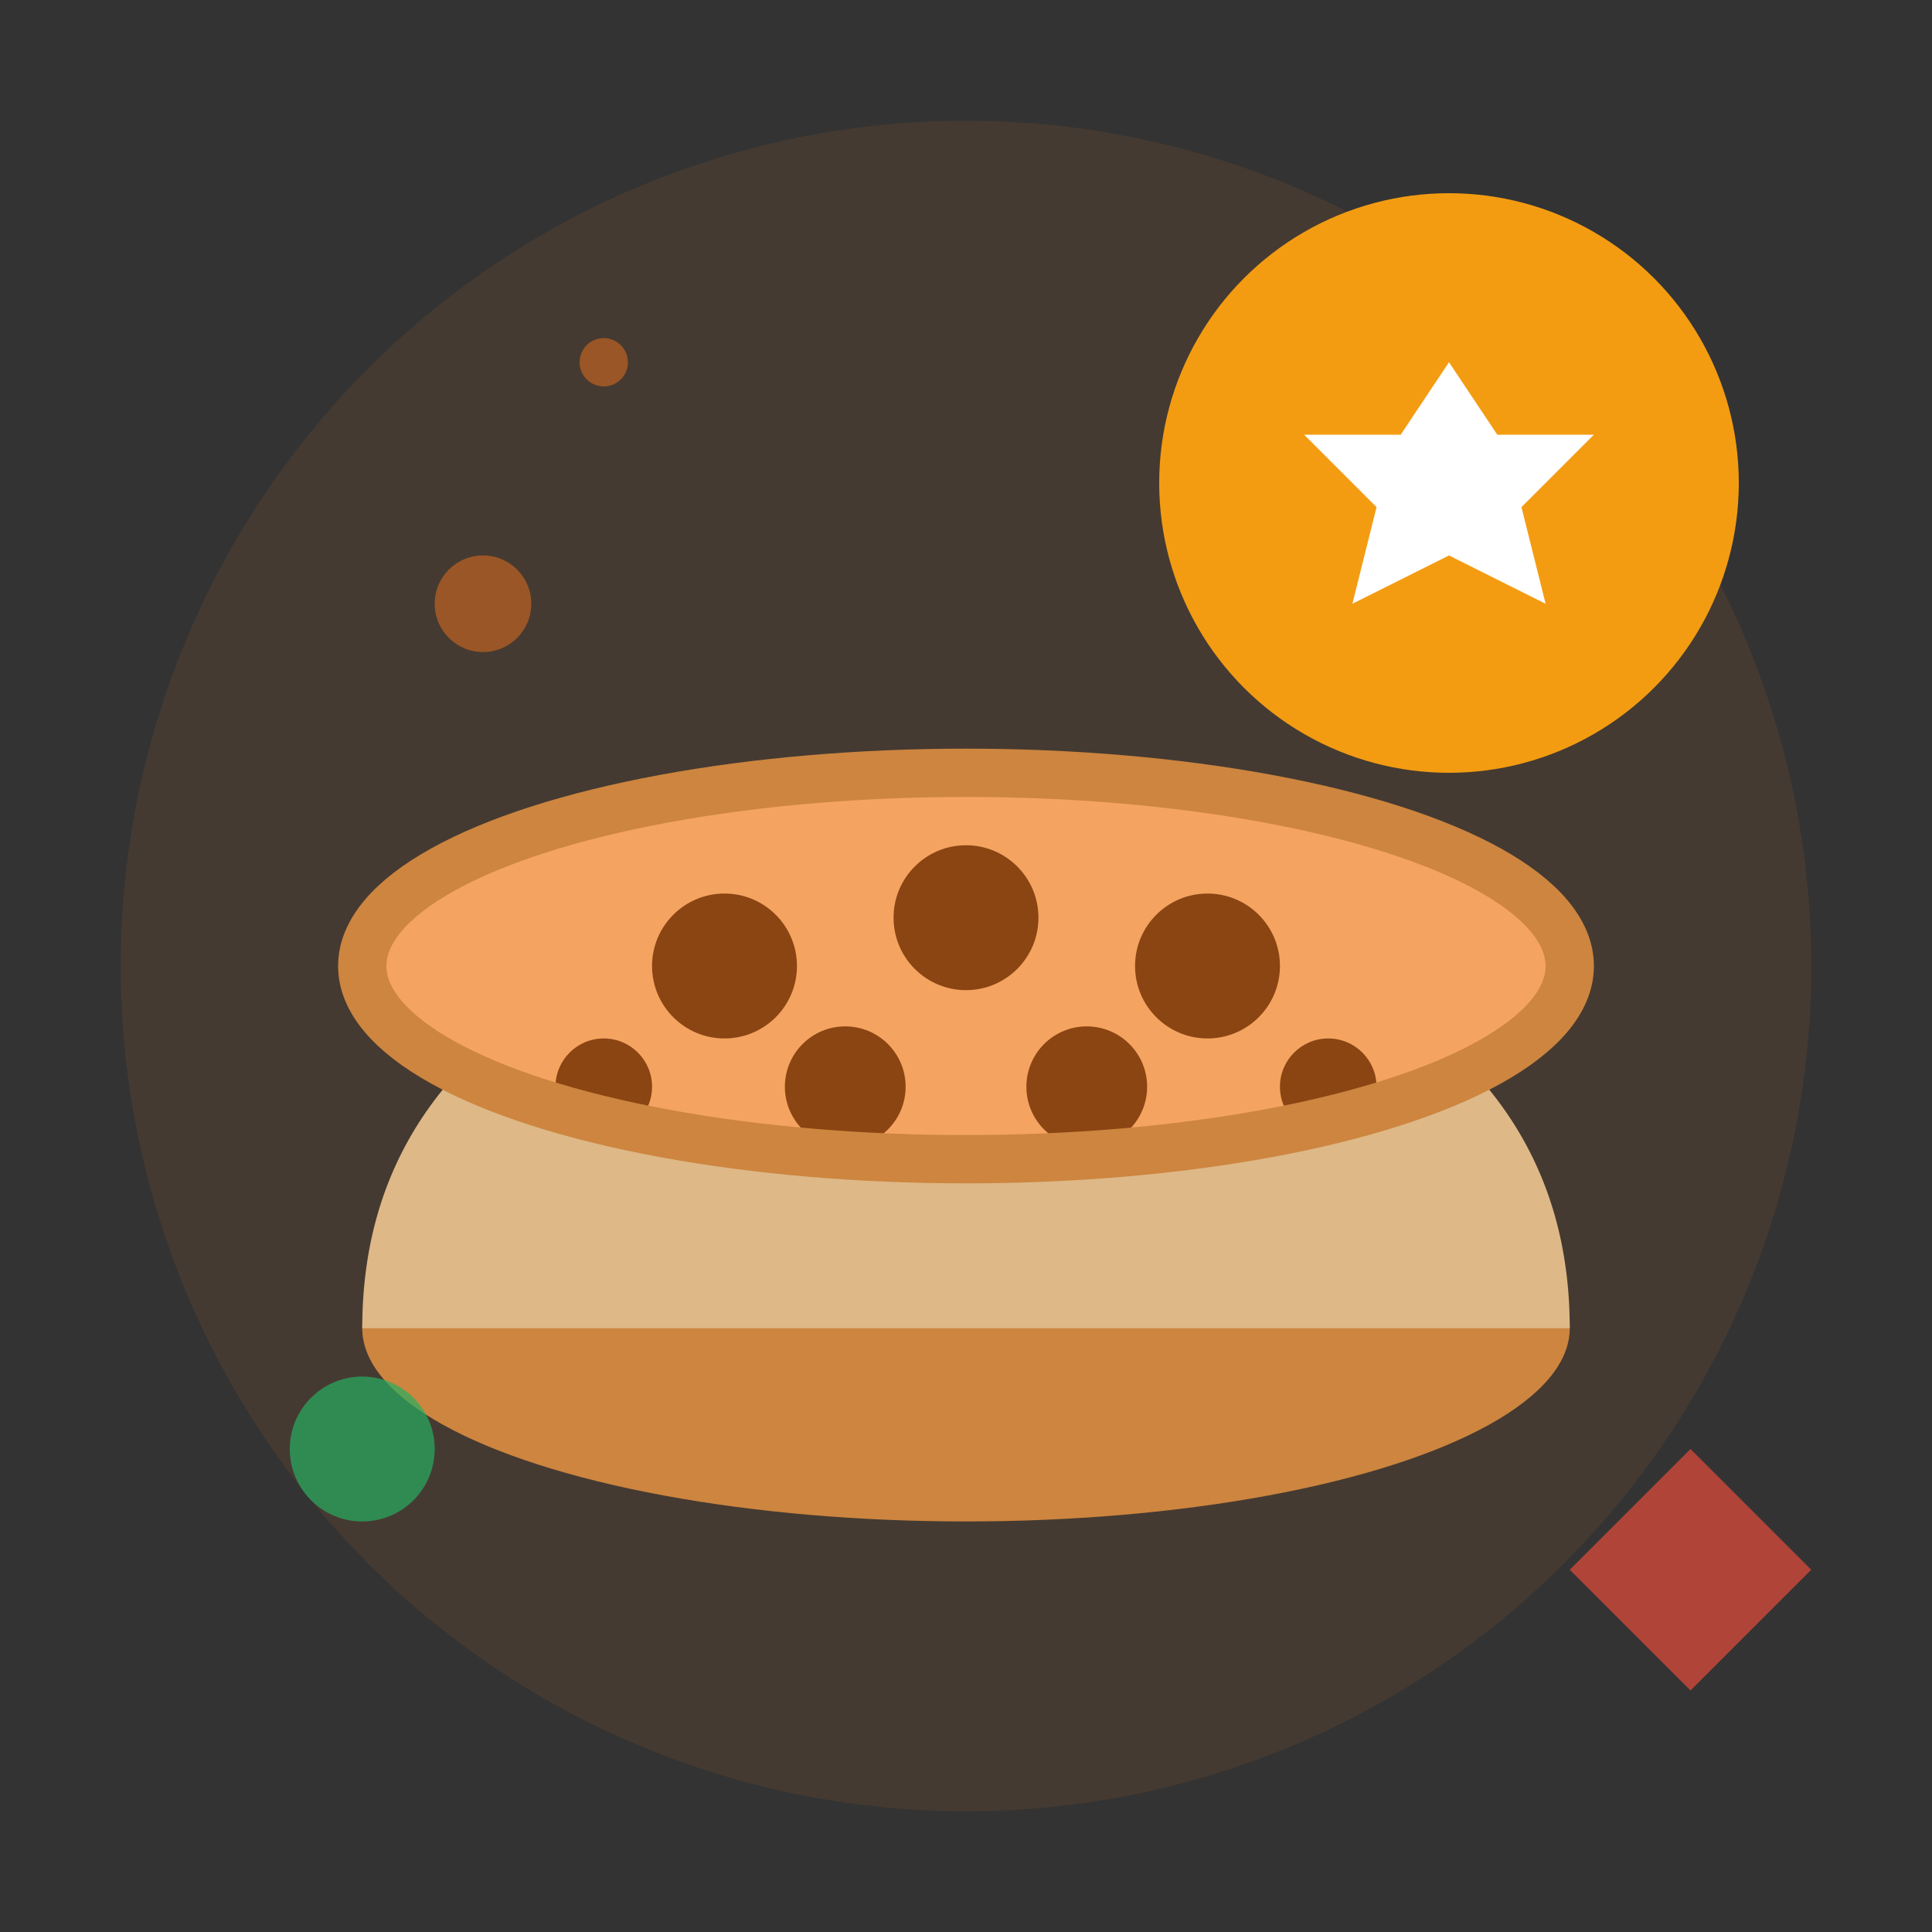 <svg width="80" height="80" viewBox="0 0 80 80" fill="none" xmlns="http://www.w3.org/2000/svg">
  <rect x="0" y="0" width="80" height="80" fill="#333333" stroke="none"/>
  <!-- Background circle -->
  <circle cx="40" cy="40" r="35" fill="#E67E22" opacity="0.1"/>
  
  <!-- Food bowl -->
  <ellipse cx="40" cy="55" rx="25" ry="8" fill="#CD853F"/>
  <path d="M15 55 Q15 45 25 40 L55 40 Q65 45 65 55" fill="#DEB887"/>
  <ellipse cx="40" cy="40" rx="25" ry="8" fill="#F4A460"/>
  
  <!-- Food kibbles in bowl -->
  <g fill="#8B4513">
    <circle cx="30" cy="40" r="3"/>
    <circle cx="40" cy="38" r="3"/>
    <circle cx="50" cy="40" r="3"/>
    <circle cx="35" cy="45" r="2.5"/>
    <circle cx="45" cy="45" r="2.5"/>
    <circle cx="25" cy="45" r="2"/>
    <circle cx="55" cy="45" r="2"/>
  </g>
  
  <!-- Bowl rim highlight -->
  <ellipse cx="40" cy="40" rx="25" ry="8" fill="none" stroke="#CD853F" stroke-width="2"/>
  
  <!-- Food particles floating -->
  <g fill="#D2691E" opacity="0.6">
    <circle cx="20" cy="25" r="2"/>
    <circle cx="60" cy="30" r="1.5"/>
    <circle cx="25" cy="15" r="1"/>
    <circle cx="55" cy="20" r="1"/>
  </g>
  
  <!-- Premium quality indicator -->
  <g transform="translate(50, 10)">
    <circle cx="10" cy="10" r="12" fill="#F39C12"/>
    <polygon points="10,5 12,8 16,8 13,11 14,15 10,13 6,15 7,11 4,8 8,8" fill="white"/>
  </g>
  
  <!-- Nutrition symbols -->
  <g fill="#27AE60" opacity="0.7">
    <circle cx="15" cy="60" r="3"/>
    <rect x="13" y="58" width="4" height="4" rx="1"/>
  </g>
  
  <g fill="#E74C3C" opacity="0.7">
    <path d="M70 60 L75 65 L70 70 L65 65 Z"/>
  </g>
</svg>